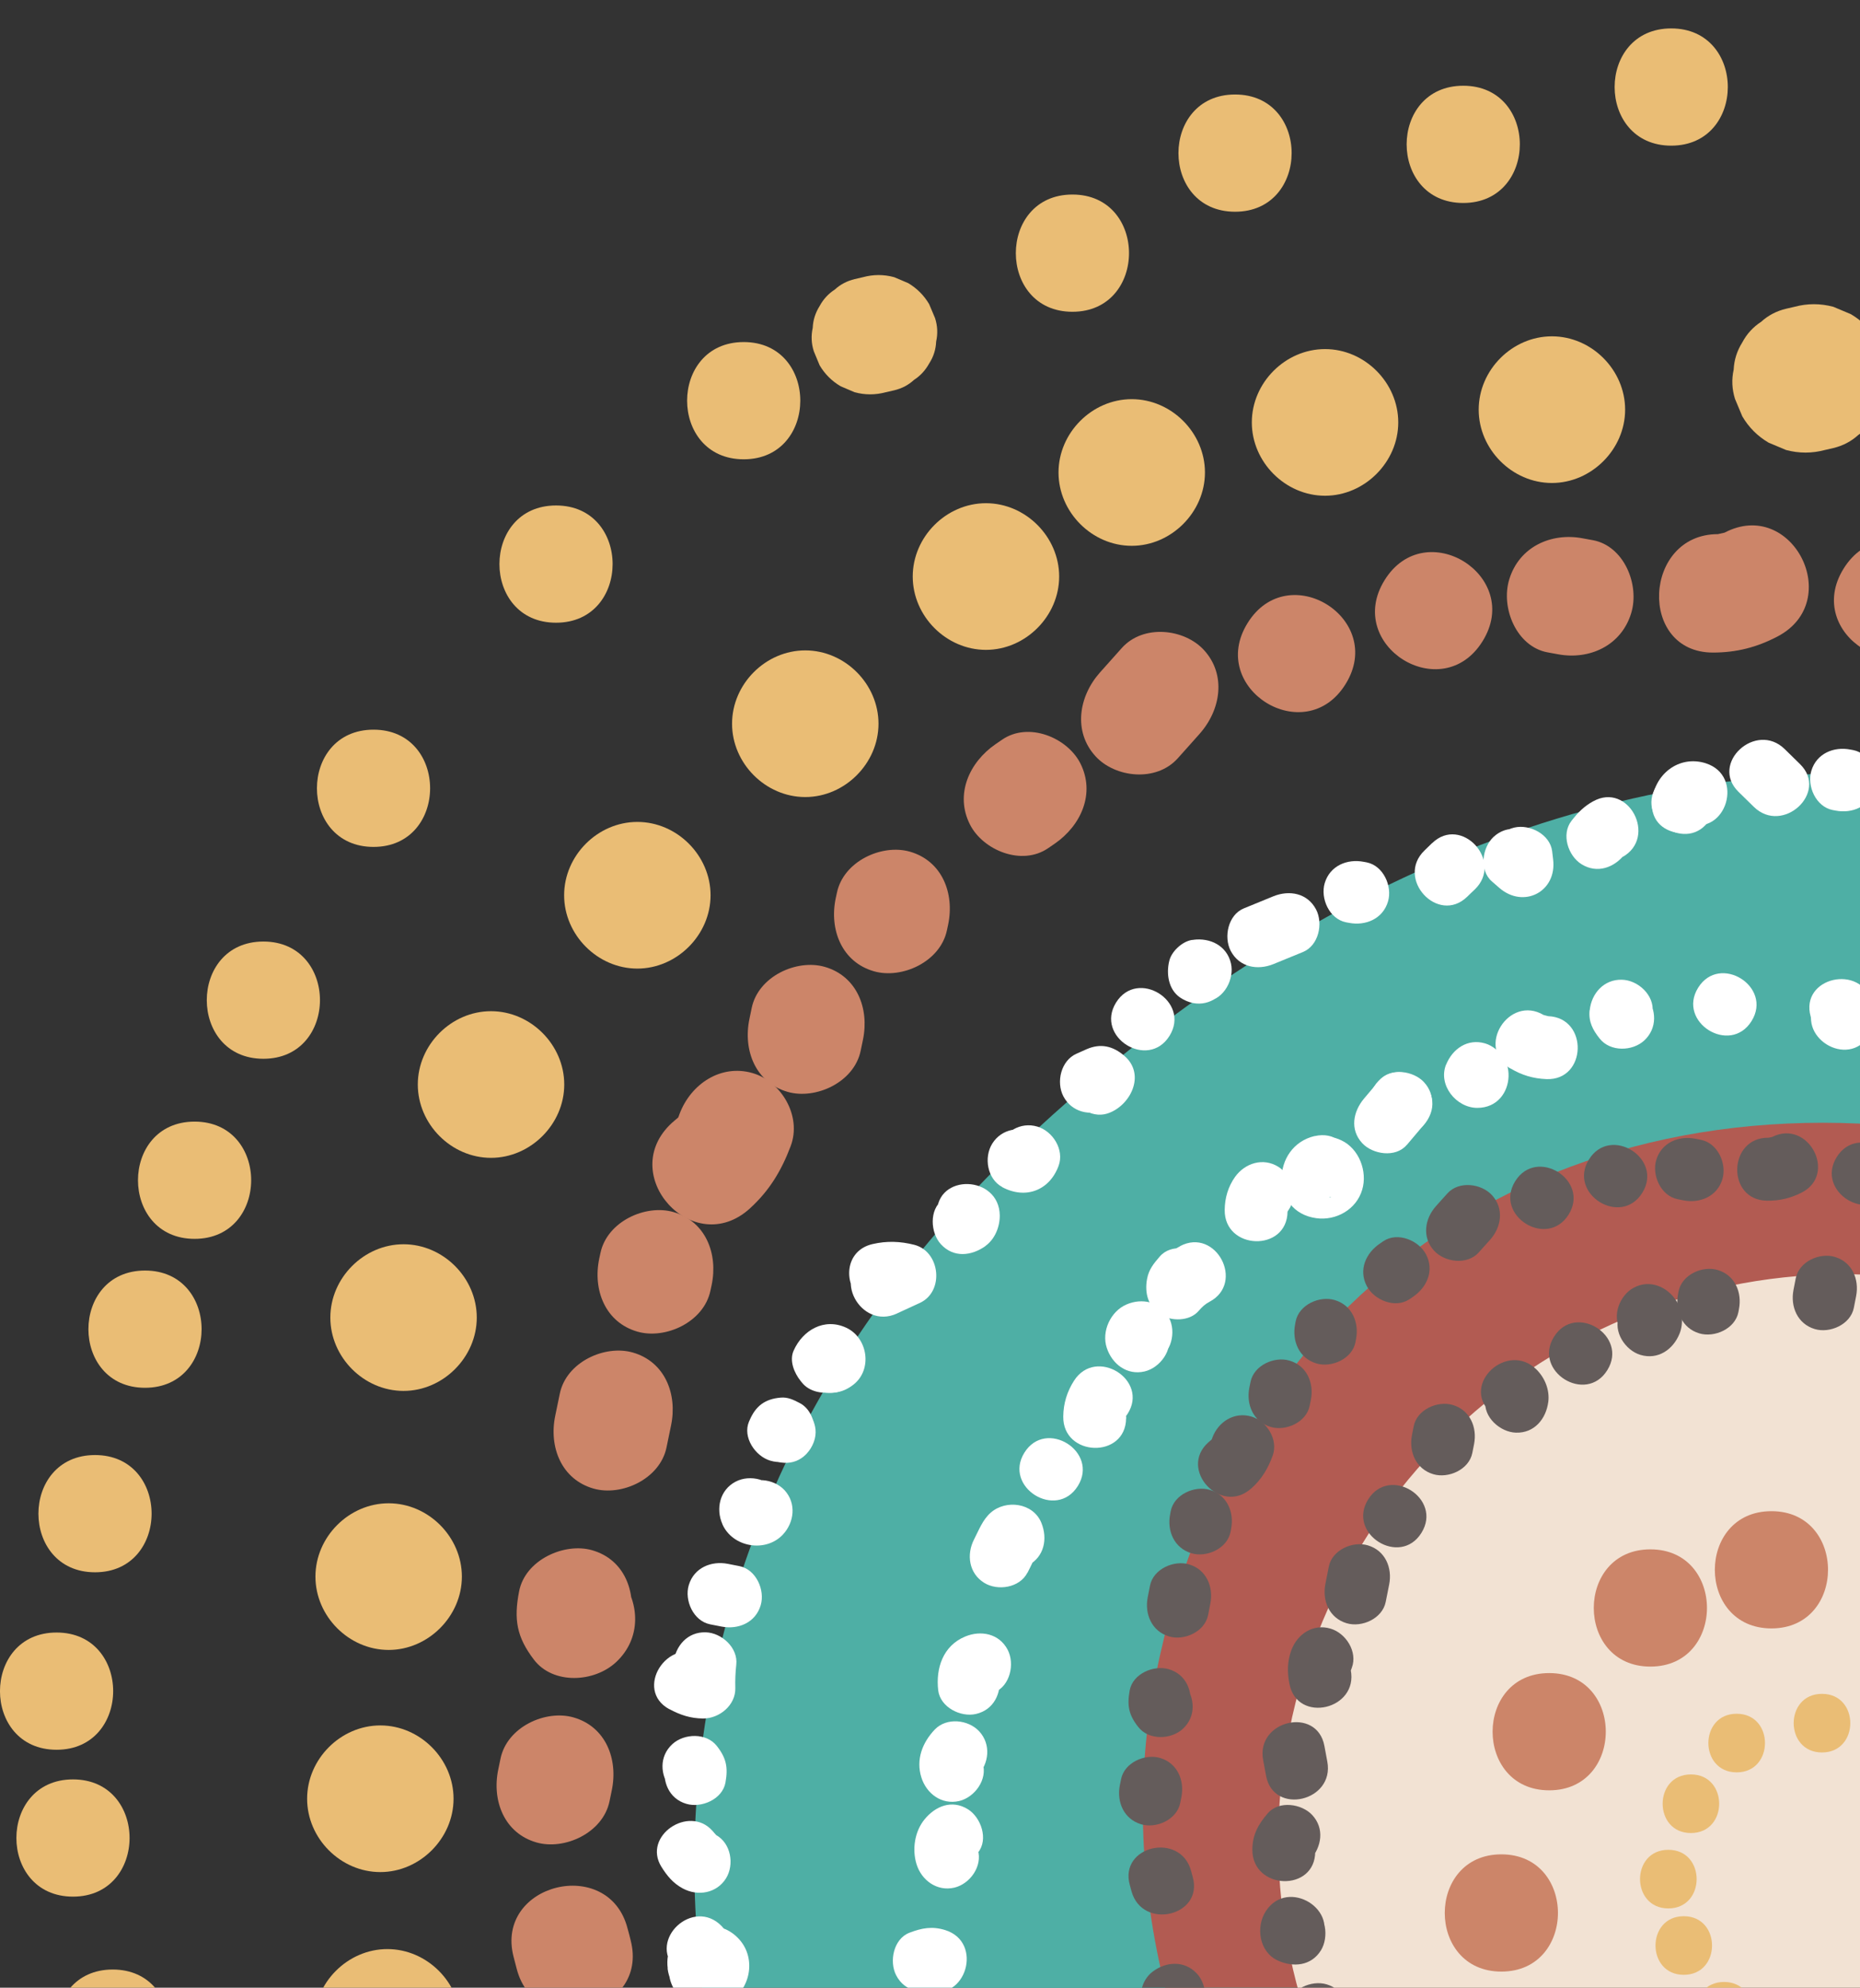 <svg width="337" height="360" viewBox="0 0 337 360" fill="none" xmlns="http://www.w3.org/2000/svg">
<rect x="0" y="0" width="337" height="360" fill="#333333" stroke="none"/>
<g clip-path="url(#clip0_4392_47402)">
<path d="M456.744 501.83C363.963 572.306 240.816 553.326 171.494 461.832C102.152 370.338 115.751 272.479 185.209 206.997C301.391 97.463 431.309 135.15 499.476 227.525C554.691 302.35 549.525 431.373 456.744 501.83Z" fill="#4EAFA5"/>
<path d="M337.767 183.022C430.059 187.86 494.998 262.469 490.224 353.473C485.469 444.477 427.183 496.835 351.58 500.929C225.146 507.785 165.646 418.348 171.575 327.422C176.368 253.753 245.475 178.204 337.767 183.022Z" fill="#4EAFA5"/>
<path d="M209.395 303.486C223.933 229.739 287.698 192.013 360.248 206.351C432.798 220.689 466.354 287.581 460.934 348.91C451.855 451.49 381.575 479.304 309.201 464.045C250.581 451.686 194.858 377.233 209.395 303.486Z" fill="#B25B52"/>
<path d="M233.579 313.534C244.536 257.945 298.42 221.766 353.948 232.735C409.476 243.705 445.614 297.649 434.638 353.238C423.681 408.828 369.796 445.006 314.269 434.037C258.741 423.068 222.603 369.124 233.559 313.534H233.579Z" fill="#F2E2D3"/>
<path d="M243.594 369.633C243.81 368.575 244.005 367.518 244.221 366.479C244.808 363.463 243.516 360.329 240.366 359.389C237.627 358.566 233.87 360.211 233.283 363.247C233.068 364.305 232.872 365.343 232.657 366.401C232.07 369.418 233.362 372.552 236.512 373.492C239.251 374.314 243.008 372.669 243.594 369.633Z" fill="#645C5B"/>
<path d="M234.498 350.222C233.97 350.3 233.696 349.38 234.185 349.164L234.498 350.222Z" fill="#645C5B"/>
<path d="M237.508 345.383L237.078 345.188C237.919 346.363 238.78 347.558 239.621 348.733L239.484 348.243C239.249 349.673 239.015 351.123 238.78 352.553L239.034 352.161C243.045 346.01 233.36 339.977 229.349 346.128C227.49 348.988 228.136 353.512 231.482 355.06C234.28 356.353 237.567 356.078 239.328 353.238C240.795 350.868 240.326 346.676 237.508 345.383Z" fill="#645C5B"/>
<path d="M232.619 335.178C232.502 334.238 232.873 333.239 233.578 332.612L232.619 335.178Z" fill="#645C5B"/>
<path d="M238.313 335.335C238.02 335.825 237.726 336.314 237.433 336.804C239.448 334.473 240.015 331.183 237.765 328.734C235.867 326.677 231.739 326.051 229.704 328.401C227.982 330.399 226.906 332.299 226.906 335.022C226.906 342.347 238.313 342.72 238.294 335.335H238.313Z" fill="#645C5B"/>
<path d="M234.927 320.331C234.751 319.391 234.575 318.431 234.398 317.491L234.927 320.331Z" fill="#645C5B"/>
<path d="M240.485 319.039C240.309 318.098 240.133 317.139 239.957 316.198C238.607 308.971 227.493 311.576 228.863 318.784C229.039 319.724 229.215 320.684 229.391 321.624C230.741 328.852 241.854 326.247 240.485 319.039Z" fill="#645C5B"/>
<path d="M239.192 303.721C238.86 302.644 238.977 301.449 239.466 300.43L239.192 303.721Z" fill="#645C5B"/>
<path d="M244.747 302.428C244.552 303.114 244.61 302.996 244.924 302.056C246.019 299.177 243.867 295.788 241.069 294.965C237.939 294.025 235.082 295.925 233.986 298.824C233.223 300.861 233.204 302.898 233.634 305.014C235.062 312.222 246.176 309.636 244.728 302.428H244.747Z" fill="#645C5B"/>
<path d="M245.59 288.501C245.805 287.444 246.001 286.405 246.216 285.348L245.59 288.501Z" fill="#645C5B"/>
<path d="M251.067 290.127C251.282 289.069 251.478 288.012 251.693 286.974C252.3 283.957 250.989 280.823 247.839 279.883C245.1 279.06 241.343 280.706 240.756 283.742C240.541 284.799 240.345 285.837 240.13 286.895C239.543 289.912 240.834 293.046 243.984 293.986C246.724 294.809 250.461 293.163 251.067 290.127Z" fill="#645C5B"/>
<path d="M257.545 277.611C261.419 271.382 251.753 265.329 247.879 271.578C244.005 277.806 253.671 283.859 257.545 277.611Z" fill="#645C5B"/>
<path d="M261.301 261.509C261.399 260.981 261.516 260.452 261.614 259.923L261.301 261.509Z" fill="#645C5B"/>
<path d="M266.762 263.135C266.86 262.606 266.978 262.078 267.076 261.549C267.662 258.532 266.371 255.398 263.221 254.458C260.482 253.635 256.725 255.281 256.138 258.317C256.04 258.846 255.923 259.375 255.825 259.903C255.238 262.92 256.53 266.054 259.68 266.994C262.419 267.817 266.175 266.171 266.762 263.135Z" fill="#645C5B"/>
<path d="M274.822 253.792C275.095 253.126 274.821 252.264 274.156 251.892L274.822 253.792Z" fill="#645C5B"/>
<path d="M280.517 253.949C280.81 251.755 279.91 249.541 278.365 248.014C273.121 242.901 264.727 250.619 269.99 255.751L270.499 256.26C270.049 255.398 269.579 254.536 269.129 253.674V253.616C268.719 256.671 271.83 259.394 274.667 259.472C278.012 259.57 280.106 256.985 280.517 253.929V253.949Z" fill="#645C5B"/>
<path d="M286.387 245.134C286.439 244.847 286.439 244.847 286.387 245.134V245.134Z" fill="#645C5B"/>
<path d="M291.217 248.151C295.091 241.922 285.425 235.869 281.551 242.118C277.677 248.346 287.343 254.399 291.217 248.151Z" fill="#645C5B"/>
<path d="M298.848 239.904C299.22 239.415 299.141 238.651 298.691 238.239L298.848 239.904Z" fill="#645C5B"/>
<path d="M304.309 241.53C305.072 239.65 304.817 237.28 303.722 235.595C302.059 233.01 298.909 231.678 296.032 233.205C293.489 234.537 291.963 238.318 293.645 240.923L293.958 241.432C293.743 240.492 293.528 239.552 293.313 238.612L293.371 238.298C292.217 241.158 294.467 244.566 297.226 245.389C300.415 246.329 303.154 244.41 304.309 241.53Z" fill="#645C5B"/>
<path d="M314.969 237.632L315.067 237.103C315.654 234.087 314.363 230.953 311.213 230.013C308.474 229.19 304.737 230.835 304.13 233.871L304.032 234.4C303.445 237.417 304.737 240.551 307.887 241.491C310.626 242.314 314.383 240.668 314.969 237.632Z" fill="#645C5B"/>
<path d="M330.43 235.223C330.567 234.518 330.704 233.813 330.841 233.107L330.43 235.223Z" fill="#645C5B"/>
<path d="M335.887 236.849C336.024 236.144 336.161 235.438 336.298 234.733C336.885 231.717 335.594 228.583 332.444 227.643C329.705 226.82 325.968 228.465 325.361 231.501C325.224 232.207 325.087 232.912 324.95 233.617C324.363 236.633 325.655 239.767 328.805 240.708C331.544 241.53 335.3 239.885 335.887 236.849Z" fill="#645C5B"/>
<path d="M352.01 234.244C351.091 232.461 349.897 231.208 348.214 230.13C342.012 226.193 335.986 235.87 342.188 239.826L341.914 239.572C345.279 246.114 355.356 240.786 352.01 234.244Z" fill="#645C5B"/>
<path d="M213.09 356.666L212.718 356.607C214.342 357.626 215.966 358.645 217.61 359.644L217.395 359.291C217.61 360.231 217.825 361.171 218.06 362.112V361.7C217.453 363.052 216.847 364.384 216.24 365.735L216.534 365.52C218.979 363.639 218.823 359.565 216.866 357.45C214.616 355.021 211.251 355.236 208.805 357.117C206.77 358.684 206.203 361.583 207.064 363.914C208.042 366.578 210.077 367.655 212.777 368.047C215.829 368.478 218.549 365.324 218.627 362.503C218.725 359.134 216.142 357.078 213.09 356.647V356.666Z" fill="#645C5B"/>
<path d="M216.106 339.958C216.008 339.566 215.891 339.194 215.793 338.802C213.836 331.731 202.723 334.297 204.699 341.388C204.817 341.78 204.914 342.152 205.012 342.543C206.969 349.615 218.082 347.049 216.106 339.958Z" fill="#645C5B"/>
<path d="M213.835 326.541C213.914 326.188 213.972 325.835 214.051 325.483C214.638 322.466 213.346 319.332 210.196 318.392C207.457 317.569 203.7 319.215 203.113 322.251C203.035 322.603 202.976 322.956 202.898 323.309C202.292 326.325 203.602 329.459 206.753 330.399C209.492 331.222 213.229 329.577 213.835 326.541Z" fill="#645C5B"/>
<path d="M214.617 305.053L214.225 304.543C214.656 306.365 215.067 308.206 215.497 310.028L215.615 309.401C216.162 306.365 214.949 303.251 211.76 302.31C209.06 301.507 205.225 303.114 204.677 306.169C204.188 308.892 204.501 310.596 206.243 312.79C208.14 315.219 212.171 315.082 214.304 313.123C216.73 310.89 216.534 307.501 214.636 305.053H214.617Z" fill="#645C5B"/>
<path d="M218.884 292.536C219.021 291.831 219.157 291.126 219.294 290.421C219.881 287.404 218.59 284.27 215.44 283.33C212.701 282.507 208.944 284.153 208.357 287.189C208.22 287.894 208.083 288.599 207.946 289.285C207.359 292.301 208.651 295.435 211.801 296.375C214.54 297.198 218.277 295.553 218.884 292.517V292.536Z" fill="#645C5B"/>
<path d="M222.953 277.454L223.05 276.925C223.657 273.909 222.346 270.775 219.196 269.834C216.457 269.012 212.7 270.657 212.113 273.693L212.015 274.222C211.409 277.239 212.72 280.373 215.87 281.313C218.609 282.135 222.346 280.49 222.953 277.454Z" fill="#645C5B"/>
<path d="M226.691 269.599C228.589 267.915 229.724 265.995 230.584 263.645C231.641 260.746 229.547 257.396 226.73 256.554C223.619 255.633 220.704 257.514 219.647 260.413C219.471 260.883 219.647 260.589 218.943 261.216C213.445 266.113 221.193 274.496 226.671 269.599H226.691Z" fill="#645C5B"/>
<path d="M237.294 254.576C237.372 254.223 237.431 253.871 237.509 253.518C238.096 250.501 236.805 247.367 233.654 246.427C230.915 245.605 227.178 247.25 226.572 250.286C226.493 250.639 226.435 250.991 226.356 251.344C225.769 254.36 227.061 257.494 230.211 258.434C232.95 259.257 236.707 257.612 237.294 254.576Z" fill="#645C5B"/>
<path d="M234.751 239.317L234.653 239.846C234.066 242.862 235.358 245.996 238.508 246.936C241.247 247.759 245.004 246.114 245.591 243.078L245.688 242.549C246.275 239.532 244.984 236.398 241.834 235.458C239.095 234.635 235.358 236.281 234.751 239.317Z" fill="#645C5B"/>
<path d="M255.352 235.321L255.978 234.89C258.542 233.166 259.911 230.111 258.365 227.172C257.055 224.665 253.239 223.059 250.657 224.783L250.03 225.214C247.467 226.937 246.098 229.993 247.643 232.931C248.954 235.438 252.77 237.045 255.333 235.321H255.352Z" fill="#645C5B"/>
<path d="M267.896 226.859C268.6 226.076 269.285 225.312 269.989 224.528C272.044 222.237 272.533 218.867 270.322 216.458C268.385 214.343 264.335 213.833 262.261 216.125C261.556 216.889 260.872 217.673 260.167 218.456C258.113 220.748 257.624 224.117 259.835 226.526C261.772 228.622 265.822 229.151 267.896 226.859Z" fill="#645C5B"/>
<path d="M284.213 219.964C288.087 213.735 278.421 207.683 274.528 213.931C270.654 220.16 280.319 226.213 284.213 219.964Z" fill="#645C5B"/>
<path d="M297.557 216.027C301.431 209.798 291.765 203.746 287.891 209.994C284.017 216.223 293.683 222.276 297.557 216.027Z" fill="#645C5B"/>
<path d="M303.936 217.183C304.288 217.261 304.641 217.32 304.993 217.398C308.006 217.986 311.137 216.693 312.076 213.54C312.897 210.797 311.254 207.056 308.221 206.449C307.869 206.371 307.517 206.312 307.165 206.234C304.152 205.646 301.021 206.939 300.082 210.092C299.26 212.835 300.904 216.576 303.936 217.183Z" fill="#645C5B"/>
<path d="M320.118 217.457C322.387 217.496 324.383 217.026 326.398 216.007C332.973 212.697 327.631 202.609 321.077 205.92L320.431 206.057C313.094 205.939 312.741 217.339 320.118 217.457Z" fill="#645C5B"/>
<path d="M342.463 215.596C346.337 209.368 336.671 203.315 332.778 209.563C328.904 215.792 338.569 221.845 342.463 215.596Z" fill="#645C5B"/>
<path d="M170.085 360.172L170.789 359.898C169.85 360.114 168.911 360.329 167.972 360.544L168.011 360.505C175.016 362.68 178.264 351.73 171.239 349.556C168.892 348.831 167.013 349.184 164.763 350.046C161.887 351.162 161.065 355.256 162.376 357.763C163.941 360.76 167.189 361.269 170.085 360.153V360.172Z" fill="white"/>
<path d="M177.148 335.022C177.226 335.277 176.092 336.883 177.187 335.531C179.144 333.142 177.735 329.146 175.368 327.677C172.472 325.875 169.478 327.109 167.522 329.498C165.722 331.692 165.233 334.924 166.054 337.608C166.954 340.546 169.752 342.602 172.902 341.878C175.739 341.212 178.068 337.98 177.168 335.022H177.148Z" fill="white"/>
<path d="M178.05 319.352C177.737 320.116 177.424 320.88 177.092 321.644C179.205 319.411 179.596 315.944 177.424 313.574C175.429 311.419 171.496 311.008 169.363 313.241C167.113 315.611 165.92 318.686 166.937 321.918C167.857 324.856 170.615 326.913 173.785 326.188C176.602 325.522 178.97 322.29 178.05 319.332V319.352Z" fill="white"/>
<path d="M181.063 303.564L180.984 302.84C180.965 303.819 180.926 304.779 180.906 305.758C181.2 304.524 180.945 304.759 180.182 306.502C183.019 305.327 183.9 301.331 182.569 298.785C181.024 295.847 177.717 295.22 174.88 296.395C170.849 298.06 169.519 302.154 169.988 306.15C170.36 309.206 174.058 311.066 176.836 310.42C180.104 309.656 181.454 306.64 181.102 303.564H181.063Z" fill="white"/>
<path d="M186.168 284.838C186.501 284.212 186.794 283.565 187.107 282.938C187.479 282.214 188.496 281.293 187.225 282.37C185.405 282.801 183.566 283.213 181.746 283.644H181.903C180.768 282.743 179.613 281.802 178.479 280.862L178.576 281.117C179.75 283.977 183.742 284.838 186.285 283.506C189.22 281.959 189.846 278.649 188.672 275.789C187.185 272.165 182.255 271.538 179.496 273.967C178.029 275.26 177.363 277.101 176.483 278.805C175.074 281.548 175.544 284.936 178.303 286.66C180.748 288.188 184.74 287.581 186.148 284.838H186.168Z" fill="white"/>
<path d="M195.287 269.129C199.161 262.9 189.496 256.848 185.602 263.096C181.728 269.325 191.394 275.378 195.287 269.129Z" fill="white"/>
<path d="M204.052 256.887C204.052 255.183 203.367 257.533 204.287 256.084C208.259 249.914 198.574 243.881 194.602 250.051C193.33 252.029 192.665 254.203 192.645 256.554C192.547 263.88 203.954 264.252 204.032 256.867L204.052 256.887Z" fill="white"/>
<path d="M211.643 241.53L211.486 241.08C211.467 242.059 211.428 243.019 211.408 243.998L211.154 244.527C210.43 245.213 209.706 245.879 208.982 246.564L209.412 246.368C212.23 245.134 213.149 241.236 211.799 238.651C210.273 235.752 206.927 235.027 204.09 236.261C201.234 237.495 199.532 241.119 200.529 244.116C201.488 247.034 204.169 249.13 207.377 248.386C210.156 247.739 212.621 244.468 211.643 241.53Z" fill="white"/>
<path d="M213.854 225.684C212.191 226.565 210.664 227.662 209.432 229.073C212.543 231.012 215.654 232.951 218.765 234.89L218.921 234.048C218.393 234.91 217.865 235.771 217.317 236.614L217.865 235.967C219.86 233.636 220.447 230.346 218.197 227.897C216.299 225.841 212.152 225.214 210.136 227.564C209.021 228.857 208.141 229.915 207.827 231.638C207.358 234.146 208.004 236.672 210.273 238.102C212.23 239.336 215.517 239.317 217.141 237.456C217.786 236.712 218.295 236.222 219.137 235.771C225.632 232.344 220.31 222.256 213.815 225.684H213.854Z" fill="white"/>
<path d="M233.282 219.436L233.439 219.181C235.219 216.674 234.104 212.874 231.619 211.326C228.861 209.603 225.574 210.641 223.773 213.148C222.521 214.911 221.915 216.948 221.895 219.122C221.797 226.448 233.185 226.82 233.282 219.436Z" fill="white"/>
<path d="M238.215 205.743C230.291 207.585 230.037 219.474 238.489 220.63C242.07 221.12 245.748 219.063 246.805 215.478C247.802 212.149 246.237 208.035 243.028 206.527C240.25 205.215 236.943 205.528 235.182 208.349C233.695 210.738 234.204 214.891 237.002 216.203C236.552 215.361 236.083 214.538 235.633 213.696C235.926 212.736 236.2 211.796 236.493 210.836L236.709 210.601C237.57 210.151 238.43 209.7 239.291 209.25C240.211 209.563 241.131 209.876 242.05 210.19C242.5 211.052 242.95 211.914 243.4 212.775C243.341 213.441 243.283 214.127 243.224 214.813C242.5 215.498 241.776 216.164 241.033 216.85H240.778C247.939 215.224 245.357 204.098 238.196 205.763L238.215 205.743Z" fill="white"/>
<path d="M254.886 207.369C255.806 206.273 256.745 205.176 257.684 204.059C259.66 201.709 260.286 198.457 257.997 195.989C256.119 193.952 251.951 193.286 249.936 195.656C248.997 196.753 248.077 197.85 247.138 198.966C245.162 201.317 244.536 204.568 246.805 207.036C248.684 209.074 252.851 209.74 254.866 207.369H254.886Z" fill="white"/>
<path d="M258.623 202.864C262.497 196.636 252.832 190.583 248.938 196.832C245.064 203.06 254.729 209.113 258.623 202.864Z" fill="white"/>
<path d="M262.005 192.796C260.498 196.538 263.863 200.651 267.659 200.651C274.977 200.651 275.348 189.232 267.972 189.251H267.698C269.322 190.27 270.946 191.288 272.59 192.287L272.414 192.033C272.551 193.462 272.688 194.892 272.844 196.322L272.942 196.068C274.096 193.208 271.846 189.8 269.087 188.977C265.898 188.037 263.159 189.956 262.005 192.836V192.796Z" fill="white"/>
<path d="M273.669 193.502C275.743 194.736 277.778 195.343 280.185 195.441C287.522 195.735 287.854 184.315 280.498 184.041L279.676 183.825C273.376 180.104 267.31 189.78 273.65 193.521L273.669 193.502Z" fill="white"/>
<path d="M288.008 182.963C287.792 185.059 288.594 186.548 289.847 188.115C291.764 190.524 295.756 190.426 297.908 188.448C300.314 186.215 300.158 182.807 298.24 180.378L297.849 179.888C298.358 181.24 298.867 182.572 299.356 183.923L299.414 183.296C299.747 180.221 296.773 177.518 293.877 177.44C290.61 177.342 288.34 179.908 288.027 182.983L288.008 182.963Z" fill="white"/>
<path d="M317.357 184.922C321.231 178.693 311.566 172.641 307.672 178.889C303.798 185.118 313.464 191.171 317.357 184.922Z" fill="white"/>
<path d="M338.705 187.488C342.579 181.259 332.914 175.207 329.02 181.455C325.146 187.684 334.811 193.736 338.705 187.488Z" fill="white"/>
<path d="M339.465 182.669C339.348 182.278 339.25 181.905 339.152 181.514C337.196 174.443 326.082 177.009 328.059 184.099C328.156 184.491 328.274 184.863 328.372 185.255C330.328 192.326 341.442 189.76 339.465 182.669Z" fill="white"/>
<path d="M349.525 185.255C353.399 179.026 343.734 172.974 339.84 179.222C335.966 185.451 345.632 191.504 349.525 185.255Z" fill="white"/>
<path d="M335.791 135.855L335.262 135.757C332.249 135.169 329.119 136.462 328.179 139.616C327.358 142.358 329.001 146.099 332.034 146.706L332.562 146.804C335.575 147.392 338.706 146.099 339.645 142.946C340.467 140.203 338.823 136.462 335.791 135.855Z" fill="white"/>
<path d="M326.125 138.382C325.205 137.481 324.286 136.58 323.366 135.679C318.142 130.547 309.729 138.284 314.992 143.416C315.912 144.317 316.831 145.218 317.751 146.119C322.975 151.251 331.388 143.514 326.125 138.382Z" fill="white"/>
<path d="M309.082 138.245C304.171 136.678 299.671 140.282 299.319 145.218C298.79 152.544 310.197 152.857 310.706 145.531L310.745 144.944C310.452 145.904 310.178 146.844 309.884 147.804C309.317 148.234 308.749 148.665 308.182 149.096C307.223 149.077 306.245 149.038 305.267 149.018L305.834 149.194C312.819 151.408 316.087 140.478 309.062 138.245H309.082Z" fill="white"/>
<path d="M309.787 148.411C313.661 142.182 303.996 136.129 300.102 142.378C296.228 148.607 305.894 154.659 309.787 148.411Z" fill="white"/>
<path d="M288.656 145.12C286.973 146.06 285.897 147.157 284.723 148.666C282.826 151.114 284.117 155.012 286.543 156.52C289.38 158.283 292.491 157.147 294.389 154.699L293.958 155.227C300.357 151.643 295.054 141.536 288.637 145.14L288.656 145.12Z" fill="white"/>
<path d="M270.089 156.755C270.147 157.245 270.206 157.754 270.284 158.244C273.532 156.52 276.78 154.796 280.028 153.073C279.578 152.681 279.128 152.289 278.678 151.897C276.35 149.88 273.063 149.312 270.617 151.564C268.543 153.484 267.956 157.597 270.304 159.635C270.754 160.026 271.204 160.418 271.654 160.81C276.056 164.629 282.122 161.495 281.398 155.639C281.339 155.149 281.28 154.64 281.222 154.15C280.83 151.094 277.152 149.234 274.374 149.88C271.126 150.644 269.736 153.66 270.108 156.736L270.089 156.755Z" fill="white"/>
<path d="M259.483 152.681C259.013 153.131 258.563 153.582 258.094 154.032C252.811 159.125 260.539 167.528 265.822 162.416C266.292 161.965 266.742 161.515 267.211 161.084C272.494 155.991 264.766 147.588 259.483 152.7V152.681Z" fill="white"/>
<path d="M247.627 156.187L247.098 156.089C244.085 155.501 240.955 156.794 240.015 159.948C239.194 162.69 240.837 166.431 243.87 167.038L244.398 167.136C247.411 167.724 250.542 166.431 251.481 163.278C252.303 160.535 250.659 156.794 247.627 156.187Z" fill="white"/>
<path d="M230.738 162.318C228.938 163.042 227.158 163.787 225.377 164.512C222.521 165.667 221.66 169.683 222.99 172.229C224.556 175.187 227.823 175.774 230.699 174.619C232.499 173.894 234.28 173.15 236.06 172.425C238.917 171.269 239.778 167.254 238.447 164.707C236.882 161.75 233.615 161.162 230.738 162.318Z" fill="white"/>
<path d="M216.181 170.231H215.985C214.166 170.506 212.151 172.386 211.818 174.188L211.759 174.443C211.309 176.832 211.877 179.614 214.205 180.907L214.381 181.005C220.779 184.53 226.845 174.874 220.407 171.309L220.231 171.211C221.053 173.365 221.875 175.52 222.677 177.675L222.736 177.42C221.347 178.732 219.957 180.045 218.568 181.357H218.764C221.816 180.907 223.675 177.283 223.029 174.482C222.266 171.25 219.253 169.801 216.181 170.212V170.231Z" fill="white"/>
<path d="M211.896 187.606C215.771 181.377 206.105 175.324 202.211 181.573C198.337 187.802 208.003 193.854 211.896 187.606Z" fill="white"/>
<path d="M200.372 200.945C200.979 200.671 201.585 200.416 202.172 200.142C199.883 199.75 197.594 199.358 195.324 198.966L195.598 199.202C195.089 197.87 194.6 196.518 194.092 195.166V195.539C194.405 194.579 194.698 193.639 194.972 192.679L194.796 193.012C195.97 192.17 197.163 191.327 198.337 190.465L198.005 190.563C195.07 191.464 193.015 194.265 193.739 197.419C194.405 200.259 197.633 202.59 200.587 201.689C204.755 200.396 207.709 194.638 203.698 191.21C201.624 189.427 199.394 188.918 196.85 190.035C196.244 190.309 195.637 190.563 195.05 190.838C192.233 192.072 191.313 195.95 192.663 198.555C194.189 201.454 197.535 202.198 200.372 200.945Z" fill="white"/>
<path d="M181.592 215.009C185.818 217.261 190.162 215.616 191.805 211.13C192.862 208.231 190.768 204.882 187.951 204.04C184.84 203.119 181.924 205 180.868 207.898L180.672 208.427C181.611 207.291 182.55 206.136 183.49 205L183.803 204.882C185.231 205.117 186.679 205.352 188.107 205.587L187.618 205.313C184.898 203.863 181.474 204.392 179.772 207.135C178.226 209.622 178.872 213.54 181.592 214.989V215.009Z" fill="white"/>
<path d="M178.538 225.664C180.26 224.43 181.16 222.197 181.14 220.121C181.042 212.795 169.635 212.423 169.753 219.807V220.415C170.046 219.455 170.34 218.515 170.614 217.555L170.809 217.281C168.305 219.063 168.579 223.294 170.477 225.351C172.786 227.858 176.014 227.466 178.538 225.684V225.664Z" fill="white"/>
<path d="M162.552 237.867C163.922 237.241 165.291 236.594 166.68 235.967C171.141 233.891 170.359 226.644 165.643 225.449C163.1 224.803 160.674 224.724 158.111 225.312C152.906 226.487 152.652 232.833 156.389 235.713C156.78 236.026 157.171 236.32 157.563 236.633C160.008 238.514 163.902 237.241 165.409 234.812C167.17 231.972 166.035 228.838 163.589 226.957C163.198 226.644 162.806 226.35 162.395 226.037C161.828 229.504 161.241 232.971 160.674 236.438C161.417 236.261 161.652 236.222 162.376 236.418C162.024 232.912 161.691 229.406 161.339 225.899C159.969 226.526 158.6 227.173 157.211 227.799C150.539 230.894 155.88 240.962 162.532 237.887L162.552 237.867Z" fill="white"/>
<path d="M147.487 251.285L147.76 251.422C150.167 252.695 152.535 252.421 154.628 250.776C158.13 248.033 157.23 242.294 153.337 240.472C149.345 238.612 145.432 240.903 143.789 244.625C142.967 246.466 143.926 248.699 145.06 250.11L145.315 250.423C146.586 252.01 148.895 252.499 150.793 252.108L151.106 252.049C158.306 250.599 155.724 239.493 148.524 240.943L148.21 241.001C150.03 241.569 151.869 242.118 153.689 242.686L153.435 242.372C153.865 244.194 154.276 246.035 154.706 247.857L154.843 247.563C153.904 248.699 152.965 249.855 152.026 250.991L151.752 251.05C150.793 251.03 149.815 250.991 148.837 250.971L149.365 251.109C148.23 250.168 147.076 249.228 145.941 248.288L146.097 248.621C145.96 247.191 145.823 245.761 145.667 244.331L145.53 244.703C146.058 243.842 146.606 242.98 147.134 242.137L146.86 242.353C149.15 242.137 151.439 241.922 153.728 241.707L153.454 241.569C150.734 240.14 147.31 240.649 145.608 243.391C144.062 245.859 144.689 249.796 147.428 251.246L147.487 251.285Z" fill="white"/>
<path d="M154.846 249.659C158.72 243.43 149.054 237.377 145.161 243.626C141.287 249.855 150.952 255.907 154.846 249.659Z" fill="white"/>
<path d="M146.648 260.667L146.746 260.412C144.867 261.784 142.989 263.135 141.13 264.506H141.443C140.485 264.193 139.546 263.899 138.587 263.625L138.861 263.782C137.961 262.117 137.061 260.452 136.18 258.787V259.061C136.239 266.387 147.626 266.759 147.587 259.374V259.1C147.587 257.181 146.687 255.026 144.887 254.105C143.772 253.518 142.715 253.008 141.443 253.126C138.626 253.361 136.924 254.634 135.828 257.2L135.711 257.455C134.498 260.295 136.845 263.742 139.565 264.545C142.793 265.505 145.435 263.547 146.648 260.687V260.667Z" fill="white"/>
<path d="M146.881 262.313C150.755 256.084 141.089 250.031 137.196 256.28C133.322 262.509 142.987 268.561 146.881 262.313Z" fill="white"/>
<path d="M130.897 276.083C132.756 280.235 138.684 281.254 141.815 277.963C143.928 275.73 144.319 272.263 142.147 269.893C140.152 267.738 136.219 267.327 134.086 269.56L133.734 269.932C134.595 269.481 135.456 269.031 136.297 268.561L135.808 268.698C136.786 268.718 137.745 268.757 138.723 268.776L139.173 269.031C139.839 269.756 140.523 270.48 141.208 271.205L140.993 270.735C139.741 267.914 135.886 266.974 133.284 268.345C130.408 269.854 129.645 273.242 130.897 276.063V276.083Z" fill="white"/>
<path d="M128.628 294.181C129.332 294.319 130.036 294.456 130.741 294.593C133.754 295.18 136.884 293.888 137.824 290.734C138.645 287.992 137.002 284.251 133.969 283.643C133.265 283.506 132.56 283.369 131.876 283.232C128.862 282.644 125.732 283.937 124.793 287.091C123.971 289.833 125.615 293.574 128.647 294.181H128.628Z" fill="white"/>
<path d="M121.271 309.538C123.227 310.596 125.105 311.223 127.375 311.242C130.329 311.262 133.323 308.833 133.225 305.699C133.186 304.289 133.245 302.898 133.401 301.488C133.754 298.432 130.74 295.709 127.864 295.631C124.558 295.533 122.366 298.099 122.014 301.174C121.857 302.585 121.799 303.975 121.838 305.386C123.795 303.545 125.732 301.684 127.688 299.842H127.297C120.879 296.375 114.814 306.052 121.271 309.558V309.538Z" fill="white"/>
<path d="M121.504 323.955L121.895 324.464C121.465 322.643 121.034 320.801 120.623 318.98L120.506 319.607C119.958 322.643 121.171 325.757 124.36 326.697C127.061 327.5 130.895 325.894 131.443 322.839C131.932 320.116 131.6 318.412 129.878 316.218C127.98 313.789 123.95 313.926 121.817 315.885C119.391 318.118 119.586 321.507 121.504 323.955Z" fill="white"/>
<path d="M129.976 332.593C129.663 332.24 129.35 331.907 129.056 331.555C124.83 326.834 116.378 332.495 119.821 338.077C120.858 339.742 121.954 341.074 123.695 342.014C126.415 343.483 129.839 342.915 131.541 340.193C133.087 337.705 132.441 333.807 129.721 332.338L129.898 332.769C126.826 334.943 123.734 337.117 120.662 339.292C120.976 339.644 121.289 339.977 121.582 340.33C126.493 345.814 134.848 338.058 129.956 332.593H129.976Z" fill="white"/>
<path d="M120.956 356.529C121.386 359.957 123.91 362.15 126.943 363.365C129.878 364.56 133.126 362.209 134.026 359.506C134.848 357.058 134.613 354.276 133.224 352.102C131.854 349.967 129.487 348.557 126.884 349.203C122.795 350.241 120.369 354.237 121.367 358.37C122.463 362.953 127.843 364.912 131.835 362.738C135.924 360.505 137.098 354.825 133.987 351.299C130.954 347.851 126.141 348.184 122.795 350.809C125.378 353.61 127.941 356.411 130.524 359.193C133.146 356.039 133.869 352.063 130.758 348.85C125.652 343.562 117.278 351.299 122.384 356.588L122.834 357.058C122.384 356.196 121.915 355.334 121.465 354.492L121.641 355.138C121.66 354.159 121.7 353.199 121.719 352.219L121.602 352.866C122.13 352.004 122.658 351.142 123.206 350.3L122.795 350.809C118.158 356.372 124.615 363.815 130.524 359.193L130.993 358.82C130.132 359.271 129.271 359.722 128.43 360.172C127.295 359.565 126.18 358.938 125.045 358.331C124.83 357.391 124.615 356.45 124.38 355.51C125.202 354.492 126.004 353.453 126.826 352.415C127.784 352.435 128.763 352.474 129.741 352.494L129.193 352.337C130.054 352.866 130.915 353.414 131.776 353.943C131.717 355.647 131.659 357.351 131.6 359.056C130.739 359.506 129.878 359.957 129.017 360.407L129.506 360.29C127.393 359.33 125.28 358.35 123.167 357.391C123.343 357.018 123.323 356.646 123.128 356.235C125.495 354.942 127.843 353.669 130.211 352.376C130.837 352.885 131.463 353.395 132.089 353.884C131.698 350.829 128.019 348.968 125.241 349.614C121.993 350.378 120.584 353.395 120.976 356.47L120.956 356.529Z" fill="white"/>
<path d="M114.263 351.397C114.087 350.672 113.891 349.948 113.696 349.242C110.272 336.021 89.61 341.133 93.054 354.414C93.249 355.138 93.425 355.863 93.621 356.588C97.045 369.809 117.707 364.697 114.263 351.417V351.397Z" fill="#CC8569"/>
<path d="M110.431 326.246C110.567 325.58 110.704 324.914 110.841 324.268C112.035 318.568 109.726 312.711 103.915 311.046C98.867 309.597 91.882 312.751 90.689 318.49C90.552 319.156 90.415 319.822 90.278 320.468C89.084 326.168 91.393 332.025 97.204 333.69C102.252 335.139 109.237 331.986 110.431 326.246Z" fill="#CC8569"/>
<path d="M112.485 285.818L111.761 284.878C112.505 288.306 113.229 291.733 113.972 295.161C114.051 294.769 114.129 294.378 114.207 293.986C115.322 288.266 113.151 282.449 107.281 280.764C102.292 279.334 95.17 282.468 94.054 288.208C93.056 293.32 93.624 296.513 96.754 300.607C100.198 305.112 107.672 304.759 111.664 300.998C116.203 296.728 115.949 290.362 112.485 285.838V285.818Z" fill="#CC8569"/>
<path d="M120.759 262.156C121.033 260.824 121.306 259.512 121.58 258.18C122.774 252.48 120.465 246.623 114.654 244.958C109.587 243.509 102.621 246.662 101.428 252.401C101.154 253.733 100.88 255.046 100.606 256.378C99.412 262.078 101.721 267.934 107.532 269.599C112.58 271.049 119.565 267.895 120.759 262.156Z" fill="#CC8569"/>
<path d="M128.723 233.734L128.939 232.735C130.132 227.035 127.823 221.179 122.012 219.514C116.964 218.064 109.979 221.218 108.786 226.957L108.571 227.956C107.377 233.656 109.686 239.513 115.497 241.178C120.545 242.627 127.53 239.473 128.723 233.734Z" fill="#CC8569"/>
<path d="M135.864 218.867C139.406 215.635 141.577 212.031 143.26 207.565C145.315 202.1 141.519 195.832 136.334 194.344C130.601 192.698 125.162 196.302 123.107 201.787C122.775 202.688 123.107 202.14 121.796 203.315C111.485 212.678 125.592 228.211 135.864 218.867Z" fill="#CC8569"/>
<path d="M155.938 190.308C156.075 189.642 156.212 188.976 156.349 188.33C157.543 182.63 155.234 176.773 149.423 175.108C144.355 173.659 137.39 176.813 136.196 182.552C136.059 183.218 135.922 183.884 135.786 184.53C134.592 190.23 136.901 196.087 142.712 197.752C147.76 199.201 154.745 196.048 155.938 190.308Z" fill="#CC8569"/>
<path d="M151.634 161.691L151.418 162.69C150.225 168.39 152.534 174.247 158.345 175.912C163.393 177.361 170.378 174.208 171.571 168.469L171.786 167.47C172.98 161.77 170.671 155.913 164.86 154.248C159.812 152.799 152.827 155.952 151.634 161.691Z" fill="#CC8569"/>
<path d="M189.925 153.602C190.316 153.327 190.708 153.053 191.099 152.799C195.873 149.508 198.495 143.69 195.736 138.245C193.369 133.583 186.345 130.665 181.551 133.975C181.16 134.249 180.768 134.523 180.377 134.778C175.603 138.069 172.981 143.886 175.74 149.332C178.107 153.993 185.132 156.912 189.925 153.602Z" fill="#CC8569"/>
<path d="M213.384 137.344C214.695 135.875 216.025 134.406 217.336 132.917C221.21 128.569 222.208 122.203 218.158 117.756C214.616 113.858 207.162 112.996 203.249 117.364C201.938 118.834 200.607 120.322 199.296 121.791C195.422 126.14 194.424 132.506 198.474 136.952C202.016 140.85 209.47 141.712 213.384 137.344Z" fill="#CC8569"/>
<path d="M243.79 123.907C251.147 112.076 233.401 100.989 226.044 112.84C218.687 124.67 236.433 135.757 243.79 123.907Z" fill="#CC8569"/>
<path d="M268.618 116.13C275.975 104.299 258.229 93.213 250.872 105.063C243.515 116.894 261.261 127.981 268.618 116.13Z" fill="#CC8569"/>
<path d="M280.379 118.148C281.025 118.265 281.67 118.383 282.316 118.501C287.892 119.539 293.723 117.012 295.542 111.057C297.127 105.867 294.212 98.874 288.616 97.836C287.97 97.718 287.325 97.6 286.679 97.483C281.103 96.445 275.272 98.972 273.453 104.926C271.868 110.117 274.783 117.11 280.379 118.148Z" fill="#CC8569"/>
<path d="M310.355 118.187C314.561 118.187 318.24 117.267 322.035 115.288C334.303 108.883 324.696 90.059 312.468 96.465L311.255 96.739C297.695 96.739 296.717 118.187 310.355 118.187Z" fill="#CC8569"/>
<path d="M351.774 114.054C359.131 102.223 341.385 91.136 334.028 102.987C326.671 114.818 344.418 125.905 351.774 114.054Z" fill="#CC8569"/>
<path d="M299.023 301.84C312.68 301.84 312.7 280.607 299.023 280.607C285.346 280.607 285.346 301.84 299.023 301.84Z" fill="#CC8569"/>
<path d="M280.691 324.249C294.348 324.249 294.368 303.016 280.691 303.016C267.014 303.016 267.014 324.249 280.691 324.249Z" fill="#CC8569"/>
<path d="M272.023 357.078C285.68 357.078 285.7 335.845 272.023 335.845C258.346 335.845 258.346 357.078 272.023 357.078Z" fill="#CC8569"/>
<path d="M348.839 290.245C362.496 290.245 362.516 269.012 348.839 269.012C335.163 269.012 335.163 290.245 348.839 290.245Z" fill="#CC8569"/>
<path d="M320.957 294.926C334.614 294.926 334.633 273.693 320.957 273.693C307.28 273.693 307.28 294.926 320.957 294.926Z" fill="#CC8569"/>
<path d="M312.367 369.574C319.196 369.574 319.196 358.958 312.367 358.958C305.539 358.958 305.539 369.574 312.367 369.574Z" fill="#EABD75"/>
<path d="M305.071 357.665C311.899 357.665 311.899 347.049 305.071 347.049C298.242 347.049 298.242 357.665 305.071 357.665Z" fill="#EABD75"/>
<path d="M302.273 345.638C309.102 345.638 309.121 335.022 302.273 335.022C295.425 335.022 295.445 345.638 302.273 345.638Z" fill="#EABD75"/>
<path d="M306.364 331.986C313.192 331.986 313.192 321.369 306.364 321.369C299.535 321.369 299.535 331.986 306.364 331.986Z" fill="#EABD75"/>
<path d="M314.656 320.997C321.485 320.997 321.504 310.381 314.656 310.381C307.808 310.381 307.828 320.997 314.656 320.997Z" fill="#EABD75"/>
<path d="M330.113 317.393C336.942 317.393 336.961 306.776 330.113 306.776C323.265 306.776 323.285 317.393 330.113 317.393Z" fill="#EABD75"/>
<path d="M178.637 117.698C185.798 117.698 191.902 111.606 191.902 104.417C191.902 97.228 185.837 91.137 178.637 91.137C171.437 91.137 165.371 97.228 165.371 104.417C165.371 111.606 171.437 117.698 178.637 117.698Z" fill="#EABD75"/>
<path d="M205.051 98.854C212.212 98.854 218.316 92.763 218.316 85.574C218.316 78.385 212.251 72.293 205.051 72.293C197.851 72.293 191.785 78.385 191.785 85.574C191.785 92.763 197.851 98.854 205.051 98.854Z" fill="#EABD75"/>
<path d="M240.074 89.785C247.235 89.785 253.34 83.693 253.34 76.504C253.34 69.316 247.274 63.224 240.074 63.224C232.874 63.224 226.809 69.316 226.809 76.504C226.809 83.693 232.874 89.785 240.074 89.785Z" fill="#EABD75"/>
<path d="M281.18 87.474C288.341 87.474 294.445 81.382 294.445 74.194C294.445 67.005 288.38 60.913 281.18 60.913C273.98 60.913 267.914 67.005 267.914 74.194C267.914 81.382 273.98 87.474 281.18 87.474Z" fill="#EABD75"/>
<path d="M70.184 379.564C77.345 379.564 83.449 373.472 83.449 366.284C83.449 359.095 77.384 353.003 70.184 353.003C62.983 353.003 56.918 359.095 56.918 366.284C56.918 373.472 62.983 379.564 70.184 379.564Z" fill="#EABD75"/>
<path d="M68.91 339.057C76.071 339.057 82.176 332.965 82.176 325.776C82.176 318.588 76.11 312.496 68.91 312.496C61.71 312.496 55.645 318.588 55.645 325.776C55.645 332.965 61.71 339.057 68.91 339.057Z" fill="#EABD75"/>
<path d="M70.418 298.824C77.579 298.824 83.684 292.732 83.684 285.544C83.684 278.355 77.618 272.263 70.418 272.263C63.218 272.263 57.152 278.355 57.152 285.544C57.152 292.732 63.218 298.824 70.418 298.824Z" fill="#EABD75"/>
<path d="M145.902 144.356C153.063 144.356 159.168 138.264 159.168 131.076C159.168 123.887 153.103 117.795 145.902 117.795C138.702 117.795 132.637 123.887 132.637 131.076C132.637 138.264 138.702 144.356 145.902 144.356Z" fill="#EABD75"/>
<path d="M73.117 251.912C80.278 251.912 86.383 245.82 86.383 238.631C86.383 231.443 80.317 225.351 73.117 225.351C65.917 225.351 59.852 231.443 59.852 238.631C59.852 245.82 65.917 251.912 73.117 251.912Z" fill="#EABD75"/>
<path d="M88.965 209.7C96.126 209.7 102.231 203.609 102.231 196.42C102.231 189.231 96.165 183.14 88.965 183.14C81.765 183.14 75.699 189.231 75.699 196.42C75.699 203.609 81.765 209.7 88.965 209.7Z" fill="#EABD75"/>
<path d="M115.477 175.422C122.638 175.422 128.742 169.33 128.742 162.142C128.742 154.953 122.677 148.861 115.477 148.861C108.276 148.861 102.211 154.953 102.211 162.142C102.211 169.33 108.276 175.422 115.477 175.422Z" fill="#EABD75"/>
<path d="M330.645 81.499C331.154 81.382 331.662 81.264 332.171 81.147C333.893 80.735 335.399 79.952 336.691 78.777C338.139 77.836 339.273 76.602 340.095 75.055C341.074 73.527 341.582 71.882 341.66 70.119C342.052 68.356 341.974 66.593 341.426 64.83C340.976 63.773 340.526 62.715 340.095 61.657C338.921 59.659 337.336 58.072 335.341 56.897C334.284 56.447 333.228 56.016 332.171 55.565C329.823 54.938 327.475 54.938 325.127 55.565C324.619 55.683 324.11 55.8 323.601 55.918C321.879 56.329 320.373 57.113 319.081 58.288C317.634 59.228 316.499 60.462 315.677 62.01C314.718 63.538 314.19 65.183 314.112 66.946C313.72 68.709 313.799 70.472 314.347 72.234C314.797 73.292 315.247 74.35 315.677 75.408C316.851 77.406 318.436 78.992 320.432 80.167C321.488 80.618 322.545 81.049 323.601 81.499C325.949 82.126 328.297 82.126 330.645 81.499Z" fill="#EABD75"/>
<path d="M20.425 377.938C34.082 377.938 34.102 356.705 20.425 356.705C6.749 356.705 6.749 377.938 20.425 377.938Z" fill="#EABD75"/>
<path d="M13.226 343.503C26.883 343.503 26.903 322.271 13.226 322.271C-0.45 322.271 -0.45 343.503 13.226 343.503Z" fill="#EABD75"/>
<path d="M17.218 284.76C30.875 284.76 30.895 263.527 17.218 263.527C3.542 263.527 3.542 284.76 17.218 284.76Z" fill="#EABD75"/>
<path d="M35.257 224.372C48.914 224.372 48.934 203.139 35.257 203.139C21.581 203.139 21.581 224.372 35.257 224.372Z" fill="#EABD75"/>
<path d="M47.722 191.758C61.379 191.758 61.399 170.525 47.722 170.525C34.046 170.525 34.046 191.758 47.722 191.758Z" fill="#EABD75"/>
<path d="M26.277 251.344C39.934 251.344 39.953 230.111 26.277 230.111C12.6 230.111 12.6 251.344 26.277 251.344Z" fill="#EABD75"/>
<path d="M10.254 316.903C23.91 316.903 23.93 295.67 10.254 295.67C-3.423 295.67 -3.423 316.903 10.254 316.903Z" fill="#EABD75"/>
<path d="M67.679 153.386C81.336 153.386 81.356 132.153 67.679 132.153C54.003 132.153 54.003 153.386 67.679 153.386Z" fill="#EABD75"/>
<path d="M100.746 112.781C114.403 112.781 114.422 91.548 100.746 91.548C87.069 91.548 87.069 112.781 100.746 112.781Z" fill="#EABD75"/>
<path d="M134.75 83.184C148.407 83.184 148.426 61.951 134.75 61.951C121.073 61.951 121.073 83.184 134.75 83.184Z" fill="#EABD75"/>
<path d="M160.497 71.04C161.006 70.922 161.514 70.805 162.023 70.687C163.412 70.354 164.606 69.727 165.623 68.787C166.778 68.043 167.678 67.044 168.363 65.81C169.145 64.595 169.556 63.283 169.615 61.853C169.928 60.443 169.869 59.032 169.419 57.622C169.067 56.78 168.715 55.938 168.343 55.076C167.404 53.489 166.132 52.216 164.547 51.276C163.706 50.923 162.865 50.551 162.004 50.198C160.125 49.689 158.247 49.689 156.369 50.198C155.86 50.316 155.351 50.433 154.843 50.551C153.473 50.884 152.26 51.511 151.242 52.451C150.088 53.195 149.168 54.194 148.503 55.428C147.74 56.643 147.31 57.955 147.251 59.385C146.938 60.795 146.997 62.206 147.447 63.616C147.799 64.458 148.151 65.3 148.503 66.162C149.442 67.749 150.714 69.022 152.319 69.962C153.16 70.315 154.001 70.687 154.843 71.04C156.721 71.549 158.599 71.549 160.477 71.04H160.497Z" fill="#EABD75"/>
<path d="M194.308 56.466C207.965 56.466 207.985 35.233 194.308 35.233C180.632 35.233 180.632 56.466 194.308 56.466Z" fill="#EABD75"/>
<path d="M223.773 38.348C237.43 38.348 237.45 17.115 223.773 17.115C210.096 17.115 210.096 38.348 223.773 38.348Z" fill="#EABD75"/>
<path d="M265.117 36.761C278.774 36.761 278.793 15.528 265.117 15.528C251.44 15.528 251.44 36.761 265.117 36.761Z" fill="#EABD75"/>
<path d="M302.8 26.38C316.457 26.38 316.477 5.147 302.8 5.147C289.124 5.147 289.124 26.38 302.8 26.38Z" fill="#EABD75"/>
<path d="M347.39 21.601C361.047 21.601 361.067 0.368 347.39 0.368C333.714 0.368 333.714 21.601 347.39 21.601Z" fill="#EABD75"/>
</g>
<defs>
<clipPath id="clip0_4392_47402">
<rect width="676" height="702" fill="white" transform="translate(0 0.368)"/>
</clipPath>
</defs>
</svg>
